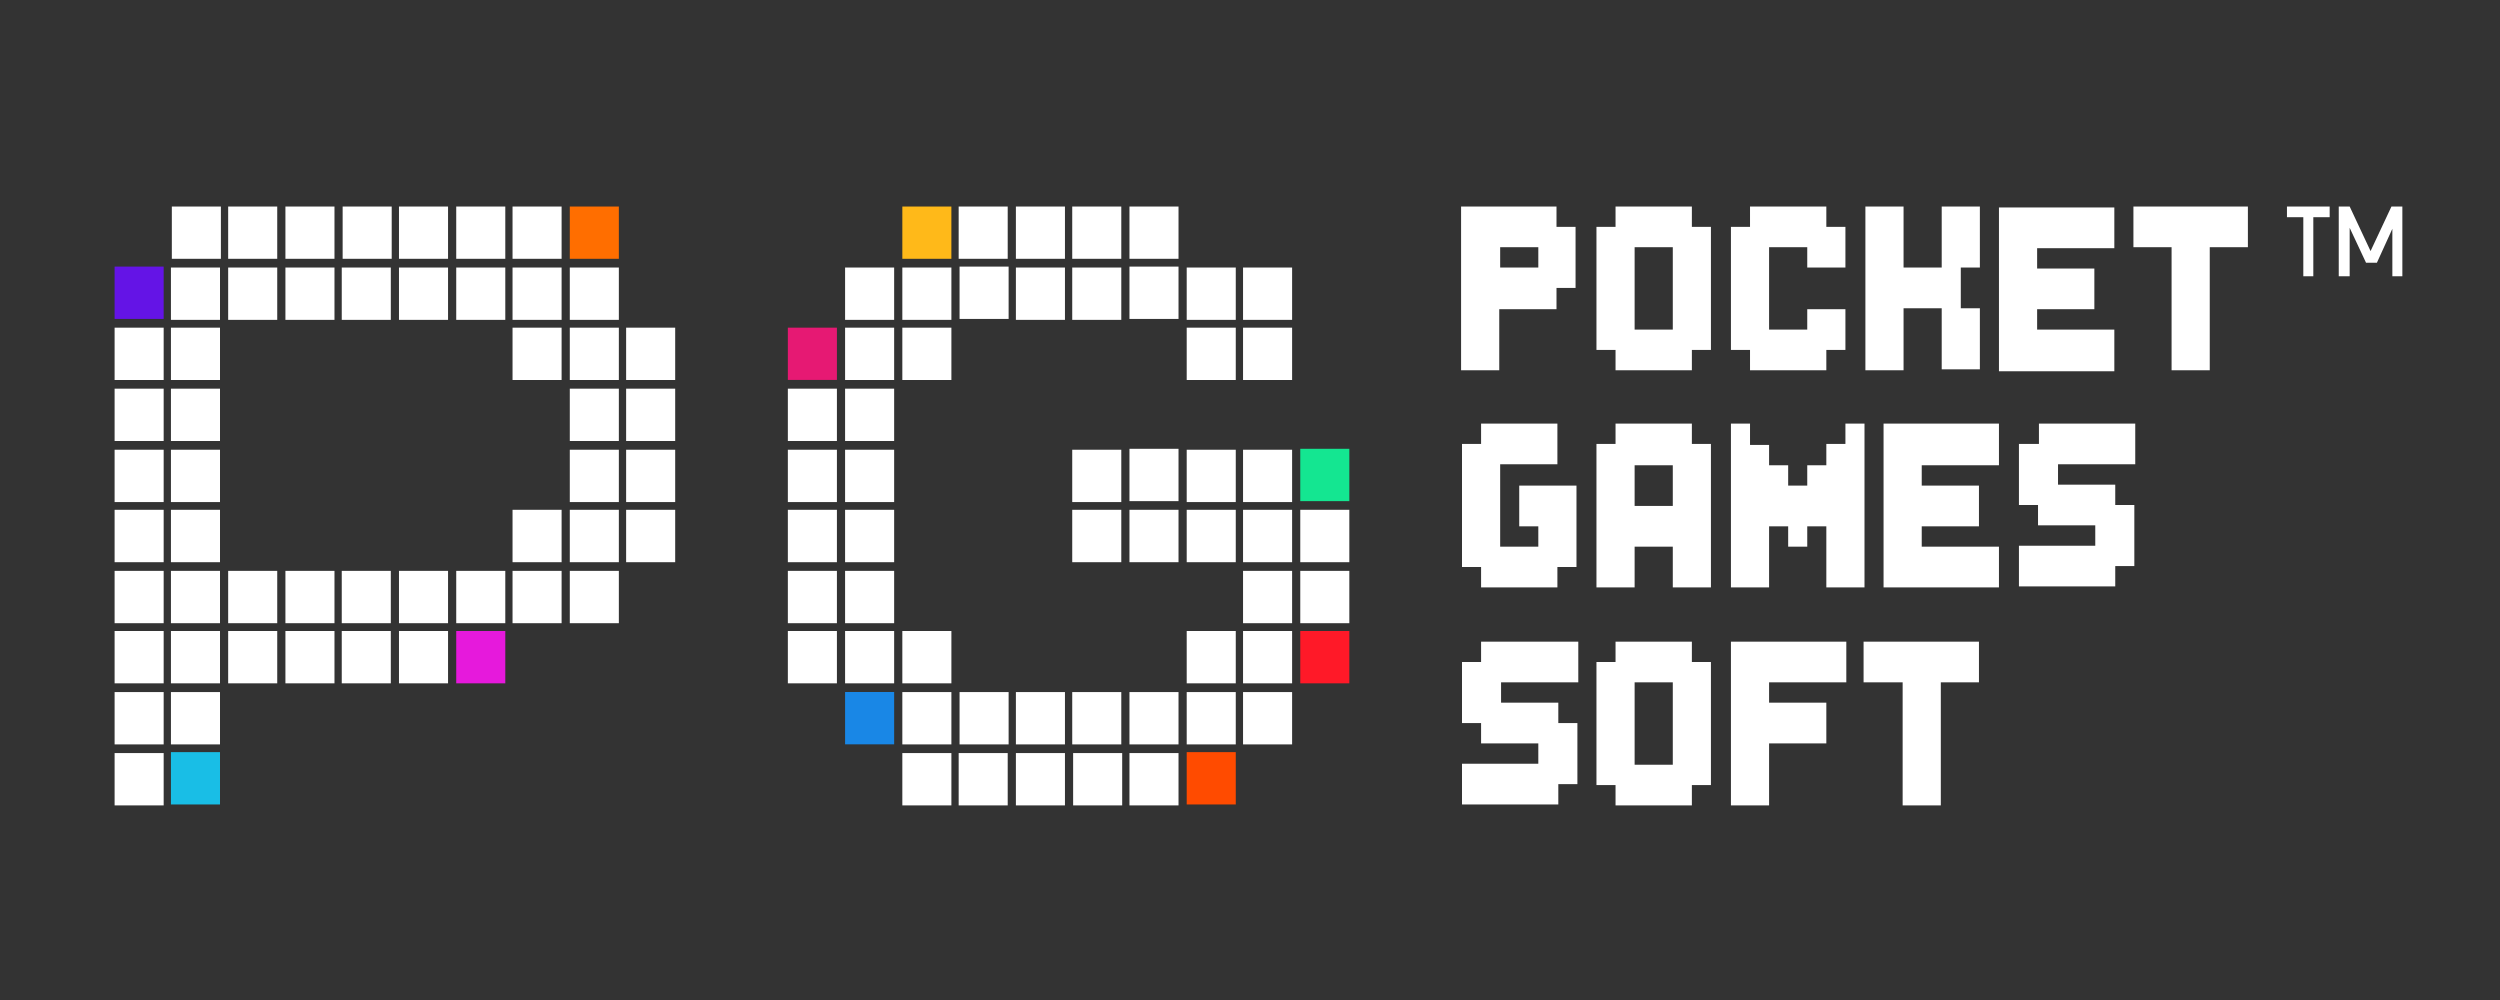 <svg width="120" height="48" viewBox="0 0 120 48" fill="none" xmlns="http://www.w3.org/2000/svg">
<rect x="0" y="0" width="120" height="48" fill="#333333" stroke="none"/>
<g style="mix-blend-mode:luminosity">
<g clip-path="url(#clip0_755_37993)">
<path d="M29.705 9.912H27.35V12.424H29.705V9.912Z" fill="#FF6E00"/>
<path d="M7.856 12.797H5.501V15.309H7.856V12.797Z" fill="#6414E6"/>
<path d="M10.56 36.102H8.205V38.614H10.56V36.102Z" fill="#19BEE6"/>
<path d="M24.254 30.287H21.899V32.799H24.254V30.287Z" fill="#E619DC"/>
<path fill-rule="evenodd" clip-rule="evenodd" d="M13.307 9.912H10.952V12.424H13.307V9.912ZM10.603 9.912H8.248V12.424H10.603V9.912ZM13.7 12.424H16.055V9.912H13.7V12.424ZM18.802 9.912H16.447V12.424H18.802V9.912ZM21.506 9.912H19.151V12.424H21.506V9.912ZM26.957 9.912H24.602V12.424H26.957V9.912ZM8.205 15.355H10.56V12.843H8.205V15.355ZM5.501 18.239H7.856V15.727H5.501V18.239ZM8.205 18.239H10.56V15.727H8.205V18.239ZM5.501 21.169H7.856V18.657H5.501V21.169ZM8.205 21.169H10.56V18.657H8.205V21.169ZM5.501 24.1H7.856V21.588H5.501V24.1ZM8.205 24.1H10.56V21.588H8.205V24.1ZM5.501 26.984H7.856V24.472H5.501V26.984ZM8.205 26.984H10.56V24.472H8.205V26.984ZM5.501 29.915H7.856V27.403H5.501V29.915ZM8.205 29.915H10.56V27.403H8.205V29.915ZM5.501 32.799H7.856V30.287H5.501V32.799ZM8.205 32.799H10.56V30.287H8.205V32.799ZM10.952 29.915H13.307V27.403H10.952V29.915ZM10.952 32.799H13.307V30.287H10.952V32.799ZM13.7 29.915H16.055V27.403H13.7V29.915ZM13.7 32.799H16.055V30.287H13.7V32.799ZM16.404 29.915H18.759V27.403H16.404V29.915ZM16.404 32.799H18.759V30.287H16.404V32.799ZM19.151 29.915H21.506V27.403H19.151V29.915ZM19.151 32.799H21.506V30.287H19.151V32.799ZM24.602 29.915H26.957V27.403H24.602V29.915ZM5.501 35.73H7.856V33.218H5.501V35.73ZM5.501 38.66H7.856V36.148H5.501V38.66ZM8.205 35.73H10.56V33.218H8.205V35.73ZM10.952 15.355H13.307V12.843H10.952V15.355ZM13.7 15.355H16.055V12.843H13.7V15.355ZM16.404 15.355H18.759V12.843H16.404V15.355ZM19.151 15.355H21.506V12.843H19.151V15.355ZM21.899 12.424H24.254V9.912H21.899V12.424ZM21.899 29.915H24.254V27.403H21.899V29.915ZM21.899 15.355H24.254V12.843H21.899V15.355ZM24.602 15.355H26.957V12.843H24.602V15.355ZM27.35 15.355H29.705V12.843H27.35V15.355ZM24.602 18.239H26.957V15.727H24.602V18.239ZM27.35 18.239H29.705V15.727H27.35V18.239ZM30.054 15.727V18.239H32.409V15.727H30.054ZM27.35 21.169H29.705V18.657H27.35V21.169ZM30.054 21.169H32.409V18.657H30.054V21.169ZM27.35 24.1H29.705V21.588H27.35V24.1ZM30.054 24.1H32.409V21.588H30.054V24.1ZM27.35 26.984H29.705V24.472H27.35V26.984ZM27.35 29.915H29.705V27.403H27.35V29.915ZM24.602 26.984H26.957V24.472H24.602V26.984ZM30.054 26.984H32.409V24.472H30.054V26.984Z" fill="white"/>
<path fill-rule="evenodd" clip-rule="evenodd" d="M37.817 21.169H40.172V18.657H37.817V21.169ZM37.817 24.1H40.172V21.588H37.817V24.1ZM37.817 26.984H40.172V24.472H37.817V26.984ZM37.817 29.915H40.172V27.403H37.817V29.915ZM37.817 32.799H40.172V30.287H37.817V32.799ZM40.564 18.239H42.919V15.727H40.564V18.239ZM40.564 15.355H42.919V12.843H40.564V15.355ZM43.312 18.239H45.667V15.727H43.312V18.239ZM43.312 15.355H45.667V12.843H43.312V15.355ZM48.414 12.796H46.059V15.308H48.414V12.796ZM46.016 12.424H48.37V9.912H46.016V12.424ZM48.763 15.355H51.118V12.843H48.763V15.355ZM48.763 12.424H51.118V9.912H48.763V12.424ZM51.467 15.355H53.822V12.843H51.467V15.355ZM53.865 9.912H51.467V12.424H53.822V9.912H53.865ZM56.569 12.796H54.214V15.308H56.569V12.796ZM54.214 12.424H56.569V9.912H54.214V12.424ZM40.564 21.169H42.919V18.657H40.564V21.169ZM40.564 24.1H42.919V21.588H40.564V24.1ZM40.564 26.984H42.919V24.472H40.564V26.984ZM51.467 24.1H53.822V21.588H51.467V24.1ZM51.467 26.984H53.822V24.472H51.467V26.984ZM56.569 21.542H54.214V24.054H56.569V21.542ZM56.569 24.472H54.214V26.984H56.569V24.472ZM56.962 24.1H59.317V21.588H56.962V24.1ZM56.962 26.984H59.317V24.472H56.962V26.984ZM56.962 32.799H59.317V30.287H56.962V32.799ZM59.666 24.1H62.021V21.588H59.666V24.1ZM59.666 26.984H62.021V24.472H59.666V26.984ZM56.962 15.355H59.317V12.843H56.962V15.355ZM56.962 18.239H59.317V15.727H56.962V18.239ZM59.666 15.355H62.021V12.843H59.666V15.355ZM59.666 18.239H62.021V15.727H59.666V18.239ZM40.564 29.915H42.919V27.403H40.564V29.915ZM40.564 32.799H42.919V30.287H40.564V32.799ZM43.312 32.799H45.667V30.287H43.312V32.799ZM43.312 35.73H45.667V33.218H43.312V35.73ZM43.312 38.66H45.667V36.148H43.312V38.66ZM48.414 33.218H46.059V35.73H48.414V33.218ZM46.016 38.66H48.37V36.148H46.016V38.66ZM48.763 35.73H51.118V33.218H48.763V35.73ZM48.763 38.66H51.118V36.148H48.763V38.66ZM51.467 35.73H53.822V33.218H51.467V35.73ZM51.51 38.66H53.865V36.148H51.51V38.66ZM56.569 33.218H54.214V35.73H56.569V33.218ZM54.214 38.66H56.569V36.148H54.214V38.66ZM56.962 35.73H59.317V33.218H56.962V35.73ZM59.666 35.73H62.021V33.218H59.666V35.73ZM59.666 29.915H62.021V27.403H59.666V29.915ZM59.666 32.799H62.021V30.287H59.666V32.799ZM62.413 24.472V26.984H64.768V24.472H62.413ZM62.413 29.915H64.768V27.403H62.413V29.915Z" fill="white"/>
<path d="M40.172 15.727H37.817V18.238H40.172V15.727Z" fill="#E61973"/>
<path d="M45.666 9.912H43.312V12.424H45.666V9.912Z" fill="#FFB919"/>
<path d="M42.919 33.217H40.564V35.729H42.919V33.217Z" fill="#1987E6"/>
<path d="M59.317 36.102H56.962V38.614H59.317V36.102Z" fill="#FF4B00"/>
<path d="M64.768 21.541H62.413V24.053H64.768V21.541Z" fill="#14E691"/>
<path d="M64.768 30.287H62.413V32.799H64.768V30.287Z" fill="#FF1928"/>
<path d="M74.755 9.912H70.132V17.774H71.964V14.843H74.712V13.82H75.627V10.889H74.712V9.912H74.755ZM73.839 12.843H72.008V11.866H73.839V12.843ZM77.546 17.774H81.21V16.797H82.125V10.889H81.21V9.912H77.546V10.889H76.63V16.797H77.546V17.774ZM78.462 11.866H80.294V15.82H78.462V11.866ZM84.001 17.774H87.664V16.797H88.58V14.843H86.748V15.82H84.916V11.866H86.748V12.843H88.58V10.889H87.664V9.912H84.001V10.889H83.085V16.797H84.001V17.774ZM91.371 14.796H93.202V17.727H95.034V14.796H94.118V12.843H95.034V9.912H93.202V12.843H91.371V9.912H89.539V17.774H91.371V14.796ZM101.488 15.82H97.782V14.843H100.529V12.889H97.782V11.912H101.488V9.959H95.95V17.82H101.488V15.82ZM102.404 9.912V11.866H104.236V17.774H106.068V11.866H107.899V9.912H102.404ZM72.923 25.263H73.839V26.24H72.008V22.286H74.755V20.332H71.092V21.309H70.176V27.217H71.092V28.194H74.755V27.217H75.671V23.309H72.923V25.263ZM81.21 20.332H77.546V21.309H76.63V28.194H78.462V26.24H80.294V28.194H82.125V21.309H81.21V20.332ZM80.294 24.286H78.462V22.332H80.294V24.286ZM87.664 22.332H86.748V23.309H85.832V22.332H84.916V21.356H84.001V20.332H83.085V28.194H84.916V25.263H85.832V26.24H86.748V25.263H87.664V28.194H89.496V20.332H88.58V21.309H87.664V22.332ZM90.455 28.194H95.95V26.24H92.243V25.263H94.99V23.309H92.243V22.332H95.95V20.332H90.411V28.194H90.455ZM97.825 21.309H96.909V24.24H97.825V25.217H100.573V26.194H96.909V28.147H101.532V27.17H102.448V24.24H101.532V23.263H98.785V22.286H102.492V20.332H97.869V21.309H97.825ZM71.092 31.776H70.176V34.706H71.092V35.683H73.839V36.66H70.176V38.614H74.799V37.637H75.715V34.706H74.799V33.729H72.051V32.752H75.758V30.799H71.092V31.776ZM81.21 30.799H77.546V31.776H76.63V37.684H77.546V38.66H81.21V37.684H82.125V31.776H81.21V30.799ZM80.294 36.707H78.462V32.752H80.294V36.707ZM83.085 38.66H84.916V35.683H87.664V33.729H84.916V32.752H88.623V30.799H83.085V38.66ZM89.496 32.752H91.327V38.66H93.159V32.752H94.99V30.799H89.452V32.752H89.496Z" fill="white"/>
<path d="M110.559 13.261V10.424H109.774V9.912H111.824V10.424H111.039V13.261H110.559ZM112.26 13.261V9.912H112.784L113.787 12.052L114.79 9.912H115.313V13.261H114.833V10.982L114.092 12.61H113.569L112.784 10.935V13.261H112.26Z" fill="white"/>
</g>
</g>
<defs>
<clipPath id="clip0_755_37993">
<path d="M0 4C0 1.791 1.791 0 4 0H116C118.209 0 120 1.791 120 4V44C120 46.209 118.209 48 116 48H4C1.791 48 0 46.209 0 44V4Z" fill="white"/>
</clipPath>
</defs>
</svg>
